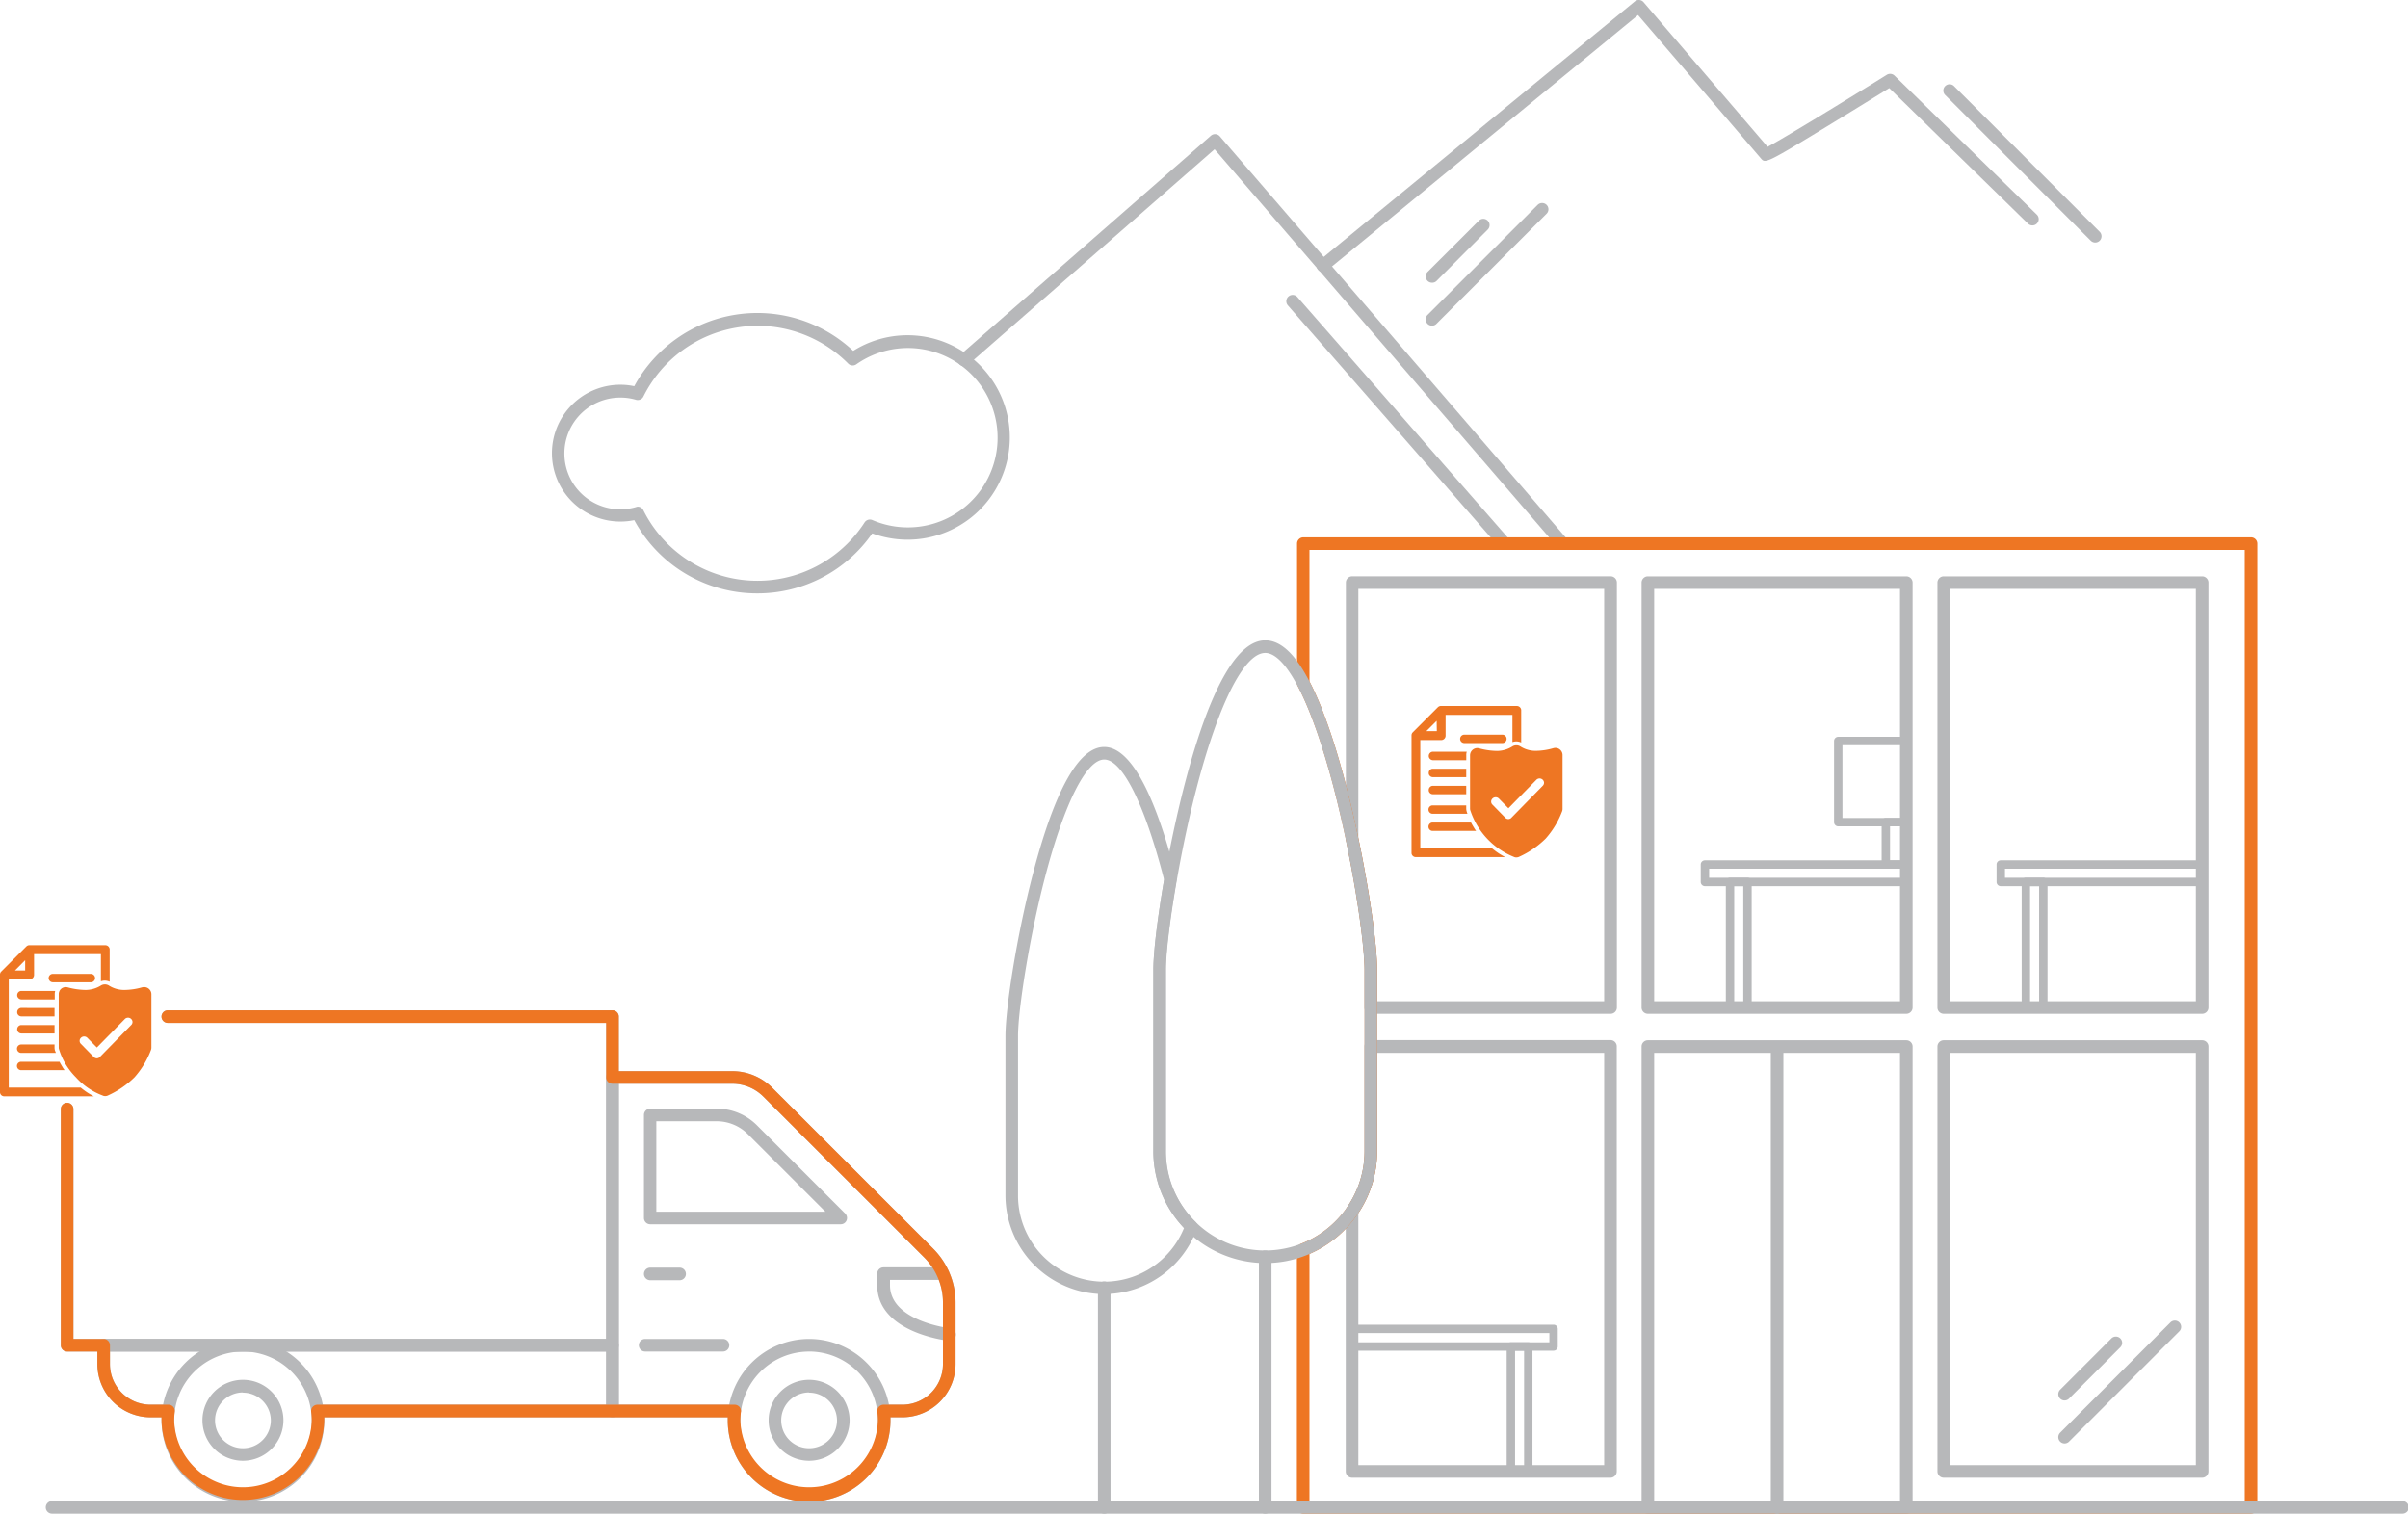 <svg height="361" width="574" xmlns="http://www.w3.org/2000/svg"><path d="m315.34 64.86a1.48 1.48 0 0 1 -1.16-.55 1.5 1.5 0 0 1 .2-2.11l75.31-61.86a1.5 1.5 0 0 1 2.09.18l29.56 34.48c3.8-2 18.93-11.25 28.42-17.17a1.51 1.51 0 0 1 1.84.2l33.92 33.13a1.5 1.5 0 0 1 -2.1 2.15l-33.07-32.31c-2.26 1.4-8 4.95-13.68 8.42-15.81 9.64-15.85 9.59-16.91 8.36l-29.3-34.19-74.17 60.93a1.5 1.5 0 0 1 -.95.34z" fill="#b7b8ba"/><path d="m499.45 57.82a1.53 1.53 0 0 1 -1.07-.44l-34.71-34.73a1.51 1.51 0 0 1 0-2.12 1.49 1.49 0 0 1 2.12 0l34.72 34.73a1.51 1.51 0 0 1 0 2.12 1.53 1.53 0 0 1 -1.06.44z" fill="#b7b8ba"/><path d="m358.63 131.1a1.48 1.48 0 0 1 -1.13-.51l-50.5-57.77a1.5 1.5 0 0 1 2.26-2l50.53 57.77a1.49 1.49 0 0 1 -.14 2.12 1.46 1.46 0 0 1 -1.02.39z" fill="#b7b8ba"/><path d="m341.35 67.39a1.48 1.48 0 0 1 -1.06-.44 1.51 1.51 0 0 1 0-2.12l12.23-12.22a1.49 1.49 0 0 1 2.12 0 1.51 1.51 0 0 1 0 2.12l-12.23 12.27a1.45 1.45 0 0 1 -1.06.39z" fill="#b7b8ba"/><path d="m341.35 77.64a1.48 1.48 0 0 1 -1.06-.44 1.51 1.51 0 0 1 0-2.12l26.25-26.25a1.51 1.51 0 0 1 2.12 0 1.49 1.49 0 0 1 0 2.12l-26.25 26.25a1.45 1.45 0 0 1 -1.06.44z" fill="#b7b8ba"/><path d="m372.54 131.1a1.49 1.49 0 0 1 -1.14-.52l-81.88-95-58.72 51.36a1.5 1.5 0 1 1 -2-2.25l59.85-52.35a1.51 1.51 0 0 1 2.12.15l82.87 96.13a1.5 1.5 0 0 1 -1.13 2.48z" fill="#b7b8ba"/><path d="m180.54 141.46a33.24 33.24 0 0 1 -29.35-17.46 16.31 16.31 0 1 1 -3.31-32.28 15.52 15.52 0 0 1 3.31.35 33.4 33.4 0 0 1 52.19-8.42 24.37 24.37 0 1 1 4.54 43.51 33.27 33.27 0 0 1 -27.38 14.3zm-28.54-20.68a1.49 1.49 0 0 1 1.34.83 30.4 30.4 0 0 0 52.77 2.91 1.51 1.51 0 0 1 1.89-.52 21.38 21.38 0 1 0 -3.88-37.14 1.5 1.5 0 0 1 -1.93-.17 30.41 30.41 0 0 0 -48.82 7.84 1.5 1.5 0 0 1 -1.76.78 13 13 0 0 0 -3.68-.53 13.32 13.32 0 1 0 3.68 26.1 1.52 1.52 0 0 1 .39-.1z" fill="#b7b8ba"/><path d="m370.77 178.29a2.06 2.06 0 0 0 -.48.07 15.64 15.64 0 0 1 -4.29.64 6.74 6.74 0 0 1 -3.64-1.09 1.81 1.81 0 0 0 -1.79 0 7 7 0 0 1 -3.67 1.11 17 17 0 0 1 -4.32-.62 2.46 2.46 0 0 0 -.44-.06 1.7 1.7 0 0 0 -1.2.5 1.74 1.74 0 0 0 -.52 1.22v12.73a1.35 1.35 0 0 0 .09.47 18 18 0 0 0 10.3 11 1.37 1.37 0 0 0 .64.15 1.57 1.57 0 0 0 .75-.19 21.66 21.66 0 0 0 6.24-4.3 20.8 20.8 0 0 0 3.9-6.44 1.64 1.64 0 0 0 .13-.65v-12.83a1.72 1.72 0 0 0 -1.7-1.71zm-2.72 8.34a1 1 0 0 1 -.34.73l-7.39 7.54a1 1 0 0 1 -1.55 0l-3-3.06a1 1 0 0 1 0-1.47 1.08 1.08 0 0 1 1.51 0l2.28 2.32 6.69-6.81a1.07 1.07 0 0 1 1.81.78z" fill="#ee7623"/><path d="m349.63 179.21a3.38 3.38 0 0 0 -.11.57 1.77 1.77 0 0 0 0 .23v1.22h-7.94a1.05 1.05 0 0 1 -1-.87v-.15a1 1 0 0 1 .92-1z" fill="#ee7623"/><path d="m349.51 183.27v2h-7.94a1 1 0 0 1 -1-.86v-.15a1 1 0 0 1 .88-1z" fill="#ee7623"/><path d="m349.51 187.34v2h-7.94a1 1 0 0 1 -1-.85v-.15a1 1 0 0 1 .88-1z" fill="#ee7623"/><path d="m349.8 194h-8.23a1 1 0 0 1 -.12-2h8.06v.75a2.5 2.5 0 0 0 .1.69s0 0 0 0c.06.2.12.39.19.56z" fill="#ee7623"/><path d="m351.87 198.09h-10.3a1 1 0 0 1 -.12-2h9.21q.13.28.3.57c.12.19.22.38.34.57l.18.3a6.39 6.39 0 0 0 .39.56z" fill="#ee7623"/><path d="m361.57 168.3h-18.19a1.05 1.05 0 0 0 -.62.29l-6 6-.1.11a1 1 0 0 0 -.19.61v28.1a1 1 0 0 0 1 .92h21.35c-.36-.17-.71-.37-1.06-.58a14.77 14.77 0 0 1 -1.36-.92c-.25-.18-.5-.38-.74-.58h-17.1v-25.83h5.11a1.05 1.05 0 0 0 .92-1v-5h15.93v6.49a2.89 2.89 0 0 1 .58-.14 2.47 2.47 0 0 1 .94.05 2.25 2.25 0 0 1 .57.19v-7.78a1.05 1.05 0 0 0 -1.04-.93zm-19.07 6h-2.5l2.46-2.46z" fill="#ee7623"/><path d="m359.13 176.14a1 1 0 0 0 -1-1h-9.13a1 1 0 0 0 .11 2h9.11a1 1 0 0 0 .91-1z" fill="#ee7623"/><path d="m383.89 241.69h-57.13a1.5 1.5 0 0 1 -1.5-1.5v-9c0-4.85-1.53-17-4.44-30.89a1.63 1.63 0 0 1 0-.31v-61.1a1.5 1.5 0 0 1 1.5-1.5h61.6a1.5 1.5 0 0 1 1.5 1.5v101.3a1.5 1.5 0 0 1 -1.53 1.5zm-55.63-3h54.13v-98.3h-58.6v59.43c2.63 12.57 4.47 25.45 4.47 31.36z" fill="#b7b8ba"/><path d="m524.93 241.69h-61.6a1.5 1.5 0 0 1 -1.5-1.5v-101.29a1.5 1.5 0 0 1 1.5-1.5h61.6a1.5 1.5 0 0 1 1.5 1.5v101.29a1.5 1.5 0 0 1 -1.5 1.5zm-60.1-3h58.6v-98.29h-58.6z" fill="#b7b8ba"/><path d="m383.89 352.28h-61.6a1.5 1.5 0 0 1 -1.5-1.5v-62.06a1.49 1.49 0 0 1 .27-.86 23.44 23.44 0 0 0 4.2-13.41v-25a1.5 1.5 0 0 1 1.5-1.5h57.13a1.5 1.5 0 0 1 1.5 1.5v101.33a1.5 1.5 0 0 1 -1.5 1.5zm-60.1-3h58.6v-98.28h-54.13v23.46a26.42 26.42 0 0 1 -4.47 14.73z" fill="#b7b8ba"/><path d="m454.41 360.85h-61.6a1.5 1.5 0 0 1 -1.5-1.5v-109.86a1.5 1.5 0 0 1 1.5-1.5h61.6a1.5 1.5 0 0 1 1.5 1.5v109.86a1.5 1.5 0 0 1 -1.5 1.5zm-60.1-3h58.6v-106.85h-58.6z" fill="#b7b8ba"/><path d="m524.93 352.28h-61.6a1.5 1.5 0 0 1 -1.5-1.5v-101.29a1.5 1.5 0 0 1 1.5-1.5h61.6a1.5 1.5 0 0 1 1.5 1.5v101.29a1.5 1.5 0 0 1 -1.5 1.5zm-60.1-3h58.6v-98.28h-58.6z" fill="#b7b8ba"/><path d="m536.58 360.85h-225.94a1.5 1.5 0 0 1 -1.5-1.5v-61.43a1.51 1.51 0 0 1 .95-1.4 23.68 23.68 0 0 0 11-8.65 23.43 23.43 0 0 0 4.21-13.42v-43.27c0-4.85-1.53-17-4.44-30.89-.94-4.47-1.92-8.66-2.9-12.43-2.71-10.39-5.68-18.81-8.61-24.35a1.54 1.54 0 0 1 -.17-.7v-33.21a1.5 1.5 0 0 1 1.5-1.5h225.9a1.5 1.5 0 0 1 1.5 1.5v229.75a1.5 1.5 0 0 1 -1.5 1.5zm-224.44-3h222.94v-226.75h-222.94v31.34c3 5.81 5.93 14.1 8.68 24.66 1 3.82 2 8.05 2.94 12.57 2.65 12.62 4.5 25.57 4.5 31.51v43.27a26.43 26.43 0 0 1 -4.74 15.13 26.78 26.78 0 0 1 -11.38 9.35z" fill="#ee7623"/><g fill="#b7b8ba"><path d="m423.61 360.85a1.5 1.5 0 0 1 -1.5-1.5v-109.11a1.5 1.5 0 0 1 3 0v109.11a1.5 1.5 0 0 1 -1.5 1.5z"/><path d="m492.14 333.86a1.5 1.5 0 0 1 -1.06-2.56l12.22-12.23a1.51 1.51 0 0 1 2.12 0 1.49 1.49 0 0 1 0 2.12l-12.22 12.23a1.51 1.51 0 0 1 -1.06.44z"/><path d="m492.14 344.11a1.5 1.5 0 0 1 -1.06-2.56l26.25-26.25a1.5 1.5 0 1 1 2.12 2.12l-26.25 26.25a1.51 1.51 0 0 1 -1.06.44z"/><path d="m524.93 211.26h-48a1 1 0 0 1 -1-1v-4.16a1 1 0 0 1 1-1h48a1 1 0 0 1 1 1v4.16a1 1 0 0 1 -1 1zm-47-2h46v-2.16h-46z"/><path d="m487.07 241.09h-4.16a1 1 0 0 1 -1-1v-29.83a1 1 0 0 1 1-1h4.16a1 1 0 0 1 1 1v29.83a1 1 0 0 1 -1 1zm-3.16-2h2.16v-27.83h-2.16z"/><path d="m454.41 207.1h-4.88a1 1 0 0 1 -1-1v-10.1a1 1 0 0 1 1-1h4.88a1 1 0 0 1 1 1v10.1a1 1 0 0 1 -1 1zm-3.88-2h2.88v-8.1h-2.88z"/><path d="m454.41 211.26h-48a1 1 0 0 1 -1-1v-4.16a1 1 0 0 1 1-1h48a1 1 0 0 1 1 1v4.16a1 1 0 0 1 -1 1zm-47-2h46v-2.16h-46z"/><path d="m416.55 241.09h-4.16a1 1 0 0 1 -1-1v-29.83a1 1 0 0 1 1-1h4.16a1 1 0 0 1 1 1v29.83a1 1 0 0 1 -1 1zm-3.16-2h2.16v-27.83h-2.16z"/><path d="m454.41 197h-16.22a1 1 0 0 1 -1-1v-19.35a1 1 0 0 1 1-1h16.22a1 1 0 0 1 1 1v19.35a1 1 0 0 1 -1 1zm-15.22-2h14.22v-17.35h-14.22z"/><path d="m370.33 322h-48a1 1 0 0 1 -1-1v-4.2a1 1 0 0 1 1-1h48a1 1 0 0 1 1 1v4.2a1 1 0 0 1 -1 1zm-47-2h46v-2.2h-46z"/><path d="m364.3 351.78h-4.15a1 1 0 0 1 -1-1v-29.78a1 1 0 0 1 1-1h4.15a1 1 0 0 1 1 1v29.82a1 1 0 0 1 -1 .96zm-3.15-2h2.15v-27.78h-2.15z"/><path d="m263.22 308.51a23.57 23.57 0 0 1 -23.55-23.51v-37.95c0-6.56 2.62-23.67 6.53-38.67 5.23-20.11 11-30.31 17-30.31s11.79 10.2 17 30.31l.24.93a1.48 1.48 0 0 1 0 .63c-1.58 9.06-2.57 17.2-2.57 21.24v43.27a23.42 23.42 0 0 0 7.1 16.84 1.49 1.49 0 0 1 .36 1.58 23.62 23.62 0 0 1 -22.11 15.64zm0-127.44c-4.27 0-9.54 10.49-14.12 28.07-3.79 14.56-6.43 31.66-6.43 37.91v37.95a20.54 20.54 0 0 0 39.56 7.76 26.35 26.35 0 0 1 -7.3-18.27v-43.31c0-4.15 1-12.34 2.56-21.44l-.15-.6c-4.57-17.58-9.85-28.07-14.12-28.07z"/><path d="m263.22 360.85a1.5 1.5 0 0 1 -1.5-1.5v-52.35a1.5 1.5 0 0 1 3 0v52.34a1.5 1.5 0 0 1 -1.5 1.51z"/><path d="m301.6 301.11a26.75 26.75 0 0 1 -26.67-26.66v-43.27c0-4.2 1-12.54 2.62-21.76 2.34-13.32 11-56.76 24.05-56.76 3.61 0 7 3.09 10.36 9.45 3.08 5.82 6.06 14.23 8.86 25 1 3.82 2 8.05 2.94 12.57 2.65 12.62 4.5 25.57 4.5 31.51v43.27a26.43 26.43 0 0 1 -4.74 15.13 26.77 26.77 0 0 1 -12.34 9.74 26.35 26.35 0 0 1 -9.58 1.78zm0-145.45c-6.81 0-15.48 22.32-21.1 54.28-1.58 9.06-2.57 17.2-2.57 21.24v43.27a23.65 23.65 0 0 0 32.17 22.07 23.7 23.7 0 0 0 10.95-8.65 23.43 23.43 0 0 0 4.21-13.42v-43.27c0-4.85-1.53-17-4.44-30.89-.94-4.47-1.92-8.66-2.9-12.43-2.71-10.39-5.68-18.81-8.61-24.35-2.72-5.14-5.38-7.85-7.71-7.85z"/><path d="m301.59 360.85a1.5 1.5 0 0 1 -1.5-1.5v-59.74a1.5 1.5 0 0 1 3 0v59.74a1.5 1.5 0 0 1 -1.5 1.5z"/><path d="m454.41 241.69h-61.6a1.5 1.5 0 0 1 -1.5-1.5v-101.29a1.5 1.5 0 0 1 1.5-1.5h61.6a1.5 1.5 0 0 1 1.5 1.5v101.29a1.5 1.5 0 0 1 -1.5 1.5zm-60.1-3h58.6v-98.29h-58.6z"/><path d="m146 322.2h-130a1.5 1.5 0 0 1 -1.5-1.5v-56.3a1.5 1.5 0 0 1 3 0v54.8h127v-75.35h-104.5a1.5 1.5 0 0 1 0-3h106a1.5 1.5 0 0 1 1.5 1.5v78.35a1.5 1.5 0 0 1 -1.5 1.5z"/><path d="m146 337.87h-70.19a1.5 1.5 0 0 1 0-3h68.7v-12.67h-118.3v3a9.68 9.68 0 0 0 9.67 9.67h4.12a1.5 1.5 0 0 1 0 3h-4.12a12.69 12.69 0 0 1 -12.67-12.67v-4.5a1.5 1.5 0 0 1 1.5-1.5h121.29a1.5 1.5 0 0 1 1.5 1.5v15.67a1.5 1.5 0 0 1 -1.5 1.5z"/><path d="m215.11 337.87h-4.48a1.5 1.5 0 0 1 0-3h4.48a9.68 9.68 0 0 0 9.67-9.67v-14.69a15.07 15.07 0 0 0 -4.43-10.7l-38.35-38.34a10.52 10.52 0 0 0 -7.51-3.11h-27v76.51h27.61a1.5 1.5 0 0 1 0 3h-29.1a1.5 1.5 0 0 1 -1.5-1.5v-79.51a1.5 1.5 0 0 1 1.5-1.5h28.48a13.49 13.49 0 0 1 9.63 4l38.35 38.34a18 18 0 0 1 5.31 12.82v14.68a12.69 12.69 0 0 1 -12.66 12.67z"/><path d="m200.37 291.86h-45.37a1.5 1.5 0 0 1 -1.5-1.5v-24.56a1.5 1.5 0 0 1 1.5-1.5h15.84a13.52 13.52 0 0 1 9.63 4l21 21a1.5 1.5 0 0 1 -1.06 2.56zm-43.92-3h40.3l-18.45-18.45a10.54 10.54 0 0 0 -7.51-3.11h-14.34z"/><path d="m226.28 319.63h-.17c-.69-.08-17-2-17-13.25v-2.75a1.5 1.5 0 0 1 1.5-1.5h14.13a1.5 1.5 0 0 1 0 3h-12.59v1.25c0 8.6 14.15 10.25 14.29 10.27a1.5 1.5 0 0 1 -.16 3z"/><path d="m162 305.2h-7a1.5 1.5 0 0 1 0-3h7a1.5 1.5 0 0 1 0 3z"/><path d="m172.34 322.2h-18.56a1.5 1.5 0 0 1 0-3h18.56a1.5 1.5 0 0 1 0 3z"/><path d="m57.92 358a19.4 19.4 0 1 1 19.39-19.4 19.42 19.42 0 0 1 -19.39 19.4zm0-35.79a16.4 16.4 0 1 0 16.39 16.4 16.42 16.42 0 0 0 -16.39-16.41z"/><path d="m57.92 348.24a9.65 9.65 0 1 1 9.64-9.64 9.66 9.66 0 0 1 -9.64 9.64zm0-16.29a6.65 6.65 0 1 0 6.64 6.65 6.65 6.65 0 0 0 -6.64-6.6z"/><path d="m192.88 358a19.4 19.4 0 1 1 19.39-19.39 19.42 19.42 0 0 1 -19.39 19.39zm0-35.79a16.4 16.4 0 1 0 16.39 16.4 16.42 16.42 0 0 0 -16.39-16.41z"/><path d="m192.88 348.24a9.65 9.65 0 1 1 9.64-9.64 9.66 9.66 0 0 1 -9.64 9.64zm0-16.29a6.65 6.65 0 1 0 6.64 6.65 6.65 6.65 0 0 0 -6.64-6.6z"/></g><g fill="#ee7623"><path d="m192.88 358a19.42 19.42 0 0 1 -19.4-19.39c0-.24 0-.48 0-.73h-96.19v.73a19.4 19.4 0 0 1 -38.79 0c0-.24 0-.48 0-.73h-2.62a12.69 12.69 0 0 1 -12.67-12.68v-3h-7.21a1.5 1.5 0 0 1 -1.5-1.5v-56.3a1.5 1.5 0 0 1 3 0v54.8h7.21a1.5 1.5 0 0 1 1.5 1.5v4.5a9.68 9.68 0 0 0 9.67 9.67h4.29a1.5 1.5 0 0 1 1.49 1.69 17.77 17.77 0 0 0 -.14 2 16.4 16.4 0 0 0 32.79 0 15.54 15.54 0 0 0 -.14-2 1.51 1.51 0 0 1 1.49-1.69h99.46a1.52 1.52 0 0 1 1.13.51 1.49 1.49 0 0 1 .37 1.18 17.77 17.77 0 0 0 -.14 2 16.4 16.4 0 0 0 32.79 0 15.54 15.54 0 0 0 -.14-2 1.5 1.5 0 0 1 1.49-1.69h4.49a9.68 9.68 0 0 0 9.67-9.67v-14.69a15.08 15.08 0 0 0 -1.36-6.23 15.06 15.06 0 0 0 -3.05-4.44l-38.37-38.37a10.54 10.54 0 0 0 -7.51-3.11h-28.49a1.5 1.5 0 0 1 -1.5-1.5v-13h-104.5a1.5 1.5 0 0 1 0-3h106a1.5 1.5 0 0 1 1.5 1.5v13h27a13.49 13.49 0 0 1 9.63 4l38.35 38.34a18 18 0 0 1 3.58 5.15 1.23 1.23 0 0 1 .16.35 18 18 0 0 1 1.57 7.32v14.68a12.69 12.69 0 0 1 -12.67 12.67h-2.86v.73a19.41 19.41 0 0 1 -19.38 19.4z"/><path d="m34.3 235.32a2.06 2.06 0 0 0 -.48.07 15.64 15.64 0 0 1 -4.28.61 6.74 6.74 0 0 1 -3.64-1.09 1.81 1.81 0 0 0 -1.79 0 7 7 0 0 1 -3.67 1.09 17 17 0 0 1 -4.32-.62 2.46 2.46 0 0 0 -.44-.06 1.7 1.7 0 0 0 -1.2.5 1.74 1.74 0 0 0 -.48 1.18v12.73a1.35 1.35 0 0 0 .09.47 16.09 16.09 0 0 0 4 6.62 16.14 16.14 0 0 0 6.34 4.34 1.37 1.37 0 0 0 .64.15 1.57 1.57 0 0 0 .75-.19 21.66 21.66 0 0 0 6.24-4.3 20.8 20.8 0 0 0 3.9-6.44 1.64 1.64 0 0 0 .13-.65v-12.73a1.72 1.72 0 0 0 -1.79-1.68zm-2.72 8.34a1 1 0 0 1 -.34.73l-7.39 7.54a1 1 0 0 1 -1.55 0l-3-3.06a1 1 0 0 1 0-1.47 1.08 1.08 0 0 1 1.51 0l2.28 2.32 6.69-6.81a1.07 1.07 0 0 1 1.81.78z"/><path d="m13.16 236.24a3.38 3.38 0 0 0 -.11.57 1.77 1.77 0 0 0 0 .23v1.22h-7.95a1.05 1.05 0 0 1 -1-.87v-.15a1 1 0 0 1 .92-1z"/><path d="m13 240.3v2h-7.9a1 1 0 0 1 -1-.86v-.15a1 1 0 0 1 .88-1z"/><path d="m13 244.37v2h-7.9a1 1 0 0 1 -1-.85v-.15a1 1 0 0 1 .88-1z"/><path d="m13.33 251h-8.23a1 1 0 0 1 -.1-2h8v.75a2.5 2.5 0 0 0 .1.69s0 0 0 0c.1.23.16.42.23.56z"/><path d="m15.4 255.12h-10.3a1 1 0 0 1 -.12-2h9.21q.13.28.3.57c.12.19.22.38.34.57l.18.3a6.39 6.39 0 0 0 .39.56z"/><path d="m25.1 225.33h-18.19a1.05 1.05 0 0 0 -.62.29l-6 6-.1.11a1 1 0 0 0 -.19.61v28.1a1 1 0 0 0 1 .92h21.39c-.36-.17-.71-.37-1.06-.58a14.77 14.77 0 0 1 -1.36-.92c-.25-.18-.5-.38-.74-.58h-17.14v-25.83h5.11a1.05 1.05 0 0 0 .92-1v-5h15.93v6.49a2.89 2.89 0 0 1 .58-.14 2.47 2.47 0 0 1 .94.05 2.25 2.25 0 0 1 .57.19v-7.78a1.05 1.05 0 0 0 -1.04-.93zm-19.1 6.03h-2.43l2.43-2.46z"/><path d="m22.66 233.17a1 1 0 0 0 -1-1h-9.12a1 1 0 0 0 .11 2h9.11a1 1 0 0 0 .9-1z"/></g><path d="m572.68 360.85h-560.27a1.5 1.5 0 0 1 0-3h560.27a1.5 1.5 0 0 1 0 3z" fill="#b7b8ba"/></svg>